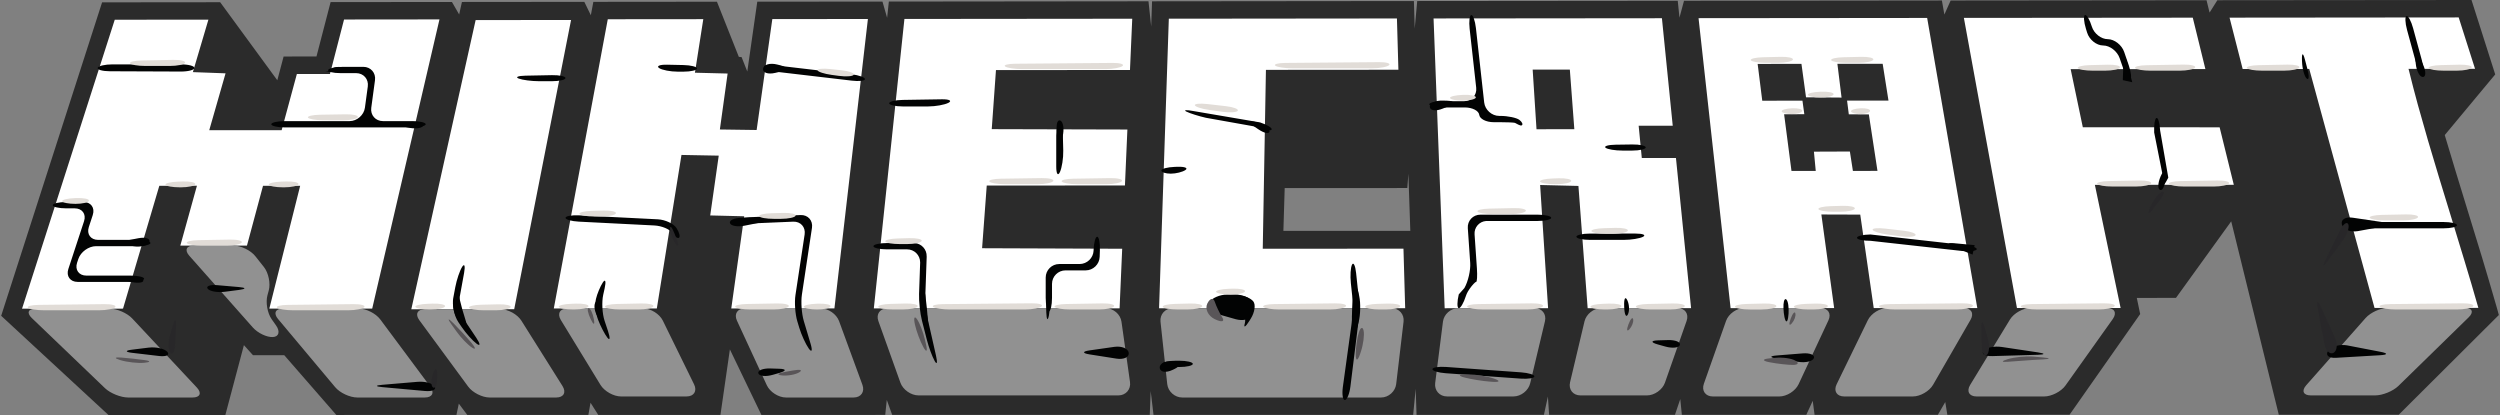 <?xml version="1.0" encoding="UTF-8"?>
<svg id="Layer_1" data-name="Layer 1" xmlns="http://www.w3.org/2000/svg" version="1.1" viewBox="0 0 2500 415">
  <rect x="0" y="0" width="2500" height="415" fill="#808080" stroke="none"/>
  <defs>
    <style>
      .cls-1 {
        fill: #020303;
      }

      .cls-1, .cls-2, .cls-3, .cls-4, .cls-5, .cls-6, .cls-7 {
        stroke-width: 0px;
      }

      .cls-2 {
        fill: #282729;
      }

      .cls-3 {
        fill: #919191;
      }

      .cls-4 {
        fill: #595558;
      }

      .cls-5 {
        fill: #e1dcd7;
      }

      .cls-6 {
        fill: #2b2b2b;
      }

      .cls-7 {
        fill: #fff;
      }
    </style>
  </defs>
  <path class="cls-6" d="M2496.76,307.44l-7.68-26.39-7.2-24.12s-22.76-74.2-25.74-83.98c-3.66-11.95-7.26-23.91-10.81-35.9l-.57-2.02,50.45-60.62L2471.5,0l-254.16.24-7.77,12.36-3.03-12.35-255.89.27-6.28,14.04-2.47-14.06-257.89.29-4.54,16.85-1.72-16.85-260.53.25-2.5,27.55-.81-27.55-261.85.27-.87,25.19-2.71-25.22-259.62.28-1.74,16.24-4.65-16.22-125.19.11-9.99,69.83-5.7-14.41-2.76-.24-21.88-55.14-123.6.12-2.51,13.39-6.51-13.39-122.39.12-2.78,12.5-7.21-12.5-121.34.13-14.12,54.38-32.87.03-6.3,23.76L220.17,2.22l-118.08.12L1.17,315.81l107.29,99.19h116.89l18.56-69.87,9.07,10.08h31.28l52.07,59.76,120.11-.03,2.37-11.3,8.5,11.32,121.05-.02,2.16-12.23,7.73,12.23,122.19-.02,9.44-65.52,31.52,65.52,123.83-.02,1.56-14.99,5.39,14.99,257.58-.02.92-23.82,2.84,23.83,259.64-.04,2.51-26.04.87,26.04,127.37-.02,3.99-18.3,1.21,18.3,125.82-.02,5.34-15.72,1.57,15.72h124.46l6.41-13.99,1.86,13.99h123.28l7.4-12.77,2.08,12.76,122.2-.05,70.64-100.71-3.38-16.13,39.15-.02,55.27-76.56,47.58,193.41,119.95-.02,100.11-99.72-2.08-7.54h0ZM1283.39,230.9l1.3-42.8,122.62-.07,1.07-14.22,1.93,57.05-126.92.04Z"/>
  <path class="cls-7" d="M225.56,73.32l-16.32,56.91h72.41l15.21-56.2,33.1-.02,14.09-54.5,95.42-.1-67.26,289.16-102.87.03,30.83-122.79-37.14-.04-16.07,59.81-66.64.02,16.62-59.87-37.63.1-36.29,122.8-100.98.06L114.75,19.73l93.66-.09-15.53,52.48,32.69,1.21ZM571.06,19.99l-56.86,289.24-102.9.04L475.64,20.07l95.42-.08ZM710.22,215.43l8.52-59.79-37.27-.7-24.64,153.54-103.03.02,53.98-289.25,95.51-.09-8.37,53.55,32.7.83-7.75,55.94,36.77.52,15.69-110.92,95.58-.08-33.49,289.43-103.14.04,12.91-92.19-33.98-.84ZM1122.19,248.74l-2.61,59.59-245.75.07,30.59-289.44,227.82-.23-2.26,51.25-134.02.12-4.22,59.05,135.65.37-2.45,55.94-138.2.09-4.65,62.67,140.08.53ZM2458.68,17.42l16.36,51.38-66.53.05.42,1.59c2.75,11.24,5.73,22.67,8.92,34.34,3.23,11.71,6.63,23.62,10.14,35.68,3.56,12.1,7.18,24.38,10.95,36.66,3.76,12.35,7.58,24.8,11.39,37.23,2.31,7.55,4.62,15.16,6.96,22.88,2.39,7.73,4.78,15.5,7.12,23.33,2.39,7.85,4.73,15.74,7.08,23.62,2.32,7.9,4.65,15.8,6.86,23.7l-103.83.03-65.27-238.95-66.58.06-13.12-51.37,229.15-.22h0ZM2219.63,127.31l14.17,57.47-138.93.07,25.73,123.14-103.65.02-53.07-290.11,228.89-.22,12.61,51.36-134.73.12,12.16,58.09,136.81.06ZM1821.36,214.48l12.79,93.61-103.55.02-32.05-289.94,228.61-.22,50.15,290.12-103.57.02-13.49-93.48-38.89-.13h0ZM1888.49,100.61l-5.82-36.83-45.27.05,4.16,33.75-35.53-.28-4.58-33.44-43.8.06,4.61,36.79,40.2-.02,1.86,13.54-20.21.02,7.38,56.72,24.26-.02-1.82-19.29,35.96-.14,3.01,19.4,24.58-.02-8.62-56.46-20.05-.12-1.74-13.7h41.41M1641.78,157.99l34.17-.02,15.12,150.15-103.42.06-9.23-122.24-38.29-.94,7.95,123.18-103.42.06-11.1-289.79,228.36-.22,10.82,107.53-34.09-.03,3.15,32.27ZM1574.33,129.22l-4.49-59.62h-37.17s3.84,59.64,3.84,59.64l37.82-.02M1265.92,69.85l132.48-.11-1.47-51.28-228.11.24-9.75,289.59,246.1-.07-1.71-59.54-140.71.05,3.17-178.88Z"/>
  <path class="cls-3" d="M35.53,308.68c-7.42,0-9.12,4.2-3.75,9.34l73.19,70.15c5.34,5.12,15.81,9.34,23.23,9.34h64.43c7.43,0,9.34-4.45,4.29-9.89l-64.68-69.13c-5.05-5.41-15.28-9.86-22.71-9.86l-74,.04h0ZM282.84,308.6c-7.43,0-9.61,4.67-4.84,10.35l57.15,68.19c4.76,5.71,14.73,10.36,22.16,10.36h67.56c7.43,0,9.87-4.87,5.44-10.84l-50.04-67.25c-4.44-5.97-14.13-10.85-21.56-10.84l-75.87.04h0Z"/>
  <path class="cls-3" d="M193.81,245.6c-7.42,0-9.47,4.54-4.55,10.11l63.59,71.78c4.93,5.56,13.91,9.87,19.99,9.56,6.05-.27,7.53-5.49,3.25-11.57l-4.43-6.28c-4.28-6.07-6.16-16.89-4.17-24.06l1.23-4.48c2-7.14-.17-17.77-4.77-23.59l-8.64-10.91c-4.6-5.83-14.44-10.58-21.86-10.58h-39.65,0ZM424.8,309.27c-7.43,0-9.89,4.92-5.49,10.9l48.88,66.45c4.37,5.99,14.05,10.89,21.49,10.89h66.55c7.42,0,10.26-5.14,6.3-11.43l-41.15-65.41c-3.95-6.29-13.25-11.44-20.68-11.42l-75.89.02h0ZM567.3,308.5c-7.42,0-10.33,5.19-6.45,11.52l39.66,64.92c3.88,6.33,13.09,11.52,20.53,11.52h65.48c7.43,0,10.84-5.45,7.55-12.12l-31.26-63.75c-3.28-6.67-12.02-12.11-19.45-12.11l-76.06.02h0ZM744.79,308.45c-7.42,0-10.94,5.51-7.82,12.25l29.85,64.56c3.13,6.75,11.75,12.25,19.17,12.25h67.59c7.43,0,11.41-5.71,8.84-12.67l-23.37-63.76c-2.56-6.97-10.71-12.66-18.15-12.66l-76.13.03h0ZM887.33,308.41c-7.42,0-11.45,5.73-8.95,12.69l22.03,61.58c2.49,7.01,10.61,12.72,18.04,12.72h199.95c7.43,0,12.65-6.04,11.61-13.36l-8.54-60.36c-1.03-7.36-7.97-13.35-15.38-13.35l-218.77.09ZM1172.56,308.3c-7.42,0-12.84,6.04-12.05,13.42l6.73,62.36c.8,7.39,7.52,13.42,14.94,13.42h198.92c7.43,0,14.22-6.04,15.08-13.4l7.38-62.46c.87-7.38-4.5-13.41-11.92-13.4l-219.09.07h0ZM1458.16,308.21c-7.43,0-14.26,6.04-15.2,13.4l-7.78,61.44c-.93,7.38,4.36,13.39,11.8,13.39h66.57c7.43,0,14.92-5.91,16.62-13.13l14.78-62.03c1.69-7.23-2.95-13.13-10.37-13.12l-76.41.03h0ZM1601.14,308.16c-7.43,0-14.89,5.92-16.62,13.14l-14.46,60.97c-1.71,7.23,2.95,13.14,10.38,13.14h66.56c7.43,0,15.51-5.73,17.96-12.74l21.67-61.82c2.43-7-1.61-12.74-9.04-12.73l-76.46.03h0ZM1744.09,308.11c-7.45,0-15.54,5.73-18.01,12.73l-22.21,62.91c-2.47,6.99,1.57,12.72,8.99,12.72h66.5c7.43,0,16.08-5.51,19.24-12.25l29.85-63.91c3.14-6.73-.36-12.24-7.78-12.24l-76.58.04h0ZM1887.24,308.06c-7.43,0-16.16,5.46-19.41,12.14l-31.22,64.12c-3.25,6.68.17,12.14,7.59,12.14h68.63c7.43,0,16.53-5.25,20.25-11.68l37.49-65.03c3.72-6.42.68-11.68-6.76-11.68h-76.57ZM2030.47,308.01c-7.42,0-16.67,5.19-20.52,11.54l-39.8,65.38c-3.87,6.34-.96,11.54,6.45,11.54h67.57c7.43,0,17.03-4.95,21.33-11l47.3-66.47c4.3-6.05,1.76-11-5.69-11h-76.64s0,0,0,0ZM2388.02,307.9c-7.43,0-17.51,4.55-22.43,10.12l-59.4,67.26c-4.92,5.58-2.86,10.12,4.57,10.12h64.4c7.45,0,17.86-4.25,23.18-9.41l70.38-68.71c5.3-5.18,3.58-9.41-3.85-9.41l-76.84.02h0Z"/>
  <path class="cls-1" d="M97.71,67.81c-.69,1.88,4.81,3.44,12.23,3.45l70.77.29c7.43.03,13.57-1.57,13.69-3.55.1-1.99-5.89-3.62-13.32-3.62h-68.61c-7.43,0-14.07,1.54-14.75,3.42M92.79,214.87c2.31-7.05-1.86-12.83-9.28-12.83h-17.29c-7.43,0-13.49,1.42-13.49,3.15s6.07,3.16,13.49,3.16h8.56c7.42,0,11.6,5.76,9.28,12.82l-15.73,47.89c-2.31,7.08,1.87,12.84,9.3,12.84h53.02c7.43,0,13.5-1.42,13.5-3.15s-6.07-3.15-13.5-3.15h-44.3c-7.43,0-11.61-5.78-9.28-12.84l1.26-3.77c2.31-7.06,10.29-12.83,17.71-12.83h40.92c7.43,0,13.51-1.42,13.51-3.14s-6.08-3.15-13.51-3.15h-38.86c-7.42,0-11.6-5.75-9.28-12.83l3.99-12.17h0ZM374.99,80.21c1.01-7.34-4.26-13.37-11.67-13.37l-20.51.02c-7.43,0-14.03,1.43-14.69,3.15-.67,1.7,4.89,3.12,12.31,3.12h15.69c7.43,0,12.69,6.02,11.68,13.37l-2.88,21.24c-1,7.36-7.89,13.37-15.3,13.37h-64.84c-7.43,0-13.49,1.42-13.49,3.15s6.07,3.15,13.49,3.15h127.46c7.43,0,13.49-1.42,13.49-3.15s-6.07-3.15-13.49-3.15h-29.29c-7.42,0-12.69-6.02-11.68-13.37l3.73-27.55h0ZM464.05,273.23c1.33-7.31.47-10.16-1.91-6.37-2.39,3.78-5.45,12.85-6.83,20.17l-2.01,10.71c-1.37,7.28.92,18.29,5.09,24.45l3.4,4.99c4.18,6.14,10.84,13.57,14.81,16.52,3.96,2.95,3.84.31-.29-5.86l-11.39-17.03c-4.13-6.18-6.42-17.19-5.08-24.5l4.2-23.08ZM565.5,78.05c0-1.73-6.06-3.04-13.48-2.9l-26.61.52c-7.43.16-10.42,1.45-6.67,2.89,3.75,1.45,12.9,2.64,20.32,2.64h12.94c7.43,0,13.49-1.42,13.49-3.15M604.61,288.53c1.62-7.25.81-9.97-1.78-6.07-2.57,3.93-5.67,11.36-6.88,16.52-1.22,5.18-.24,14.58,2.17,20.88,2.41,6.32,6.57,14.31,9.24,17.76,2.69,3.44,2.98.51.64-6.55l-3.43-10.29c-2.34-7.06-2.95-18.76-1.35-26l1.39-6.25ZM579.17,215.35c-7.43-.37-13.56.72-13.67,2.46-.07,1.73,5.93,3.45,13.34,3.83l75.44,3.82c7.4.37,15.41,3.68,17.77,7.36,2.36,3.65,5.49,5.89,6.93,4.96,1.47-.93.34-5.34-2.51-9.75-2.84-4.41-11.26-8.34-18.64-8.72l-78.67-3.97h0ZM659.03,68.01c2.88,2.01,11.31,3.65,18.74,3.65h5.74c7.42,0,13.5-1.42,13.5-3.16s-6.08-3.29-13.5-3.45l-16.24-.35c-7.42-.18-11.12,1.32-8.23,3.32M749.1,217.24c-7.41.32-13.44,2-13.36,3.72.07,1.73,6.2,2.89,13.6,2.57l43.83-1.86c7.42-.32,12.58,5.43,11.46,12.78l-9.17,60.59c-1.13,7.33-.29,19.15,1.86,26.26l1.91,6.35c2.16,7.11,6.43,16.5,9.54,20.88,3.11,4.37,3.9,2.14,1.77-4.98l-6.78-22.7c-2.11-7.12-2.95-18.95-1.85-26.27l10.07-66.77c1.11-7.34-4.05-13.09-11.47-12.77l-51.43,2.19h0ZM764.12,66.49c-.3,1.71,5.44,4.12,12.78,5.36l74.7,8.77c7.36.92,13.39.23,13.39-1.5s-6.03-3.93-13.39-4.84l-73.63-8.64c-7.33-1.25-13.57-.86-13.84.85M926.66,256.52c.28-7.16-5.29-13.19-12.45-13.47-.19,0-.38-.01-.58,0h-26.71c-7.42,0-13.5,1.43-13.5,3.15s6.09,3.16,13.5,3.16h20.18c7.17-.03,13.01,5.76,13.04,12.94,0,.18,0,.36,0,.54l-1.08,31.17c-.26,7.43,1.04,19.36,2.88,26.55l4.99,19.49c1.86,7.19,5.3,16.59,7.71,20.88,2.38,4.31,3.01,1.89,1.36-5.35l-8.07-35.6c-1.63-7.23-2.77-19.23-2.52-26.65l1.28-36.79h0ZM889.18,103.28c0,1.73,6.08,3.16,13.5,3.16h25.52c7.42,0,16.57-1.66,20.32-3.67,3.76-2.03.75-3.59-6.67-3.48l-39.18.63c-7.42.11-13.49,1.62-13.49,3.35M1062.88,135.67c-.17-7.43-1.75-13.5-3.51-13.5s-3.13,6.07-3.13,13.5v30.8c0,7.43,1.64,9.93,3.67,5.62,2.01-4.35,3.51-13.95,3.34-21.39l-.37-15.03h0ZM1093.6,250.55c-.34,7.49-6.48,13.41-13.98,13.48h-20.42c-7.42,0-13.5,6.08-13.5,13.51v20.3c0,7.43,1.41,13.49,3.16,13.49s3.15-6.07,3.15-13.49v-13.99c0-7.42,6.07-13.48,13.51-13.48h20.21c7.42,0,13.69-6.07,13.94-13.5l.22-6.53c.26-7.43-.96-13.54-2.69-13.61-1.73-.06-3.37,5.96-3.62,13.37v.47ZM1352.05,264.6c-1.45,2.76-1.98,11.06-1.2,18.45l1.34,12.72c.77,7.38.57,19.44-.44,26.79l-8.88,64.31c-1.01,7.34-.11,13.27,2.01,13.18,2.14-.1,4.63-6.21,5.54-13.58l7.9-63.79c.91-7.38,1.01-19.45.21-26.82l-2.42-22.86c-.79-7.38-2.61-11.16-4.05-8.4M1162.36,363.87c0,1.73,6.07,3.15,13.49,3.15h3.5c7.42,0,13.49-1.42,13.49-3.15s-6.07-3.15-13.49-3.15h-3.5c-7.43,0-13.49,1.42-13.49,3.15M1186.55,111.67c3.47,1.73,12.22,4.5,19.46,6.13l52,9.28c6.83,2.95,12.96,4.05,13.64,2.46.7-1.58-4.5-4.8-11.55-7.13l-66.61-11.35c-7.29-1.4-10.42-1.11-6.95.62M1185.47,169.99c2.89-2.03-.82-3.46-8.23-3.19l-2.43.08c-7.44.27-13.49,1.91-13.49,3.64s4.25,3.15,9.44,3.15,11.82-1.66,14.72-3.68M1479.24,114.82c.44,4.05,6.88,7.36,14.33,7.36h5.89c7.42,0,14.42.32,15.51.7,1.14.39,5.32,3.36,6.79,2.47,1.48-.88.39-3.36-2.41-5.49s-11.48-3.92-18.9-3.95h-1.25c-7.43,0-14.18-6.07-15.01-13.43l-8.27-74.4c-.84-7.4-2.93-13.27-4.64-13.06-1.71.19-2.47,6.38-1.64,13.76l6.57,58.99c.83,7.38-4.61,13.4-12.01,13.4h-21.42c-7.43,0-13.49,1.42-13.49,3.13s6.07,3.15,13.49,3.15h22.12c7.43,0,13.87,3.32,14.34,7.38M1470.21,262.88c.5,7.4-2.11,18.72-5.81,25.16l-5.64,6.35c-1.72,7.23-1.76,13.42-.07,13.79,1.71.36,4.95-5.12,7.2-12.2,0,0,.87-3.08,3.6-6.97,2.71-3.91,5.73-7.11,6.64-7.11s1.29-6.07.78-13.46l-2.34-34.02c-.56-6.85,4.53-12.85,11.38-13.41.4-.03.79-.05,1.19-.04h50.56c7.43,0,13.48-1.42,13.48-3.15s-6.07-3.16-13.48-3.16h-57.31c-7.42,0-13.1,6.07-12.59,13.47l2.4,34.76h0ZM1576.39,236.73c0,1.73,6.07,3.15,13.49,3.15h33.95c7.43,0,16.1-1.42,19.28-3.15,3.22-1.74-.26-3.17-7.68-3.17l-45.57.02c-7.4,0-13.48,1.42-13.48,3.15M1605.54,147.74c1.89,1.56,9.5,2.84,16.91,2.84h9.81c7.43,0,13.49-1.42,13.49-3.15s-6.07-3.08-13.49-2.97l-16.62.24c-7.45.11-11.97,1.47-10.1,3.04M1432.43,369.12c-.15,1.72,5.82,3.58,13.22,4.1l75.04,5.4c7.38.54,13.54-.44,13.69-2.17.12-1.72-5.84-3.56-13.25-4.1l-74.99-5.39c-7.4-.53-13.58.43-13.71,2.16M1870.44,234.48c-7.43.09-13.48,1.56-13.47,3.3s6.09,3.09,13.51,3.02l91.74,10.19c7.38.72,13.94-.02,14.52-1.65.62-1.61-4.94-3.56-12.31-4.31l-93.99-10.55h0ZM2156.46,117.97c-1.62.57-2.63,7.11-2.28,14.53l8.38,42.27c-3.18,6.71-4.52,12.83-2.96,13.61,1.56.77,5.48-4.06,8.7-10.75l-8.18-47.24c-.39-7.42-2.01-13-3.66-12.43M2107.77,39.17c-6.64,0-13.79-5.66-15.92-12.54-2.11-6.91-5.19-12.14-6.86-11.62-1.64.51-1.22,6.73.96,13.83l1.16,3.75c2.16,7.1,9.4,12.9,16.08,12.9s14.11,5.73,16.5,12.77l3.14,9.09c2.41,7.03,5.73,12.31,7.33,11.75,1.64-.55,1.01-6.76-1.4-13.78l-4.59-13.38c-2.4-7.02-9.79-12.77-16.41-12.77M2357,222.01c-7.42,0-13.48,1.42-13.48,3.15s6.07,3.17,13.48,3.17h86.51c7.44,0,13.49-1.42,13.49-3.17s-6.07-3.15-13.49-3.15h-86.51ZM2422.31,73.85c1.66-.46,1.47-6.69-.52-13.84l-8.67-31.76c-1.92-7.17-4.91-12.65-6.6-12.19-1.64.45-1.43,6.68.52,13.84l8.67,31.74c1.97,7.16,4.94,12.65,6.59,12.2"/>
  <path class="cls-1" d="M325.4,72h28.27c7.42,0,7.53-1.18.24-2.59l-9.75-1.91c-7.29-1.42-12.87-.11-12.44,2.95,0,0-6.33,1.56-6.33,1.56ZM167.24,351.77c-2.87-3.18-11.27-5.04-18.62-4.15l-16.31,2.01c-7.37.89-7.37,2.34,0,3.22l26.76,3.15c7.38.86,11.05-1.04,8.16-4.23M434.67,386.46c-2.01-3.18-9.71-5.28-17.12-4.64l-35.09,2.96c-7.4.62-7.4,1.69-.02,2.36l42.48,3.85c7.39.67,11.8-1.37,9.75-4.54M758.35,373.33c-.87-2.88,4.48-5.07,11.91-4.86l8.74.27c7.42.19,7.67,2.08.52,4.15l-6.67,1.91c-7.12,2.07-13.65,1.41-14.51-1.47M1128.73,352.84c-.57-4.34-7.03-7.03-14.38-5.99l-24.81,3.54c-7.32,1.05-7.32,2.85,0,4l26.9,4.23c7.34,1.16,12.87-1.45,12.3-5.79M1159.72,367.85c-.37-4.33,5.38-7.16,12.74-6.33l.77.09c7.39.85,7.96,4.16,1.26,7.38l-1.91.91c-6.7,3.2-12.49,2.27-12.86-2.06M925.42,295.57c-.87-6.36-2.53-6.83-3.69-1.05-1.16,5.78-.37,16.32,1.76,23.43l1.7,5.66c2.14,7.11,3.47,6.86,2.95-.52l-.17-2.49c-.64-8.36-1.48-16.71-2.55-25.02M1048.35,300.29c-1.45-2.6-2.42,1.33-2.16,8.75l.11,3.52c.27,7.42,1.42,8.76,2.6,2.98,1.14-5.79.91-12.64-.55-15.25M799.33,297.66c-.3-6.37-1.47-6.37-2.61,0-1.16,6.37-.18,17.33,2.14,24.37l1.96,5.9c2.34,7.04,3.27,6.8,2.05-.51l-.8-4.88c-1.33-8.25-2.25-16.55-2.75-24.89M599.12,302.39c-1.16-2.61-3.07-2.13-4.2,1.05-1.16,3.18.04,9.07,2.64,13.12,2.6,4.04,4.51,3.59,4.2-1.05-.3-4.61-1.48-10.51-2.65-13.12M459.36,297.94c-1.43-6.38-4.03-5.67-5.76,1.56v.02c-1.74,7.21,1.11,17.38,6.29,22.58,5.19,5.21,7.78,4.5,5.78-1.56-2.41-7.44-4.52-14.98-6.31-22.6M207.71,288.74c-2.02-2.6,2.38-4.2,9.78-3.55l21.4,1.86c7.4.64,7.42,1.93.07,2.89l-14.18,1.83c-7.35.94-15.03-.42-17.07-3.02M1353.83,293.15c1.06-7.34,3.15-7.43,4.75-.17l.63,3.04c1.57,7.26,1.28,19.07-.62,26.25l-2.57,9.64c-1.91,7.15-3.63,6.96-3.84-.47l-.27-8.72c-.22-7.43.47-19.5,1.52-26.86l.39-2.7ZM1269.55,131.12c0,3.18-5.03,2.34-11.17-1.81l-3.96-2.69c-6.14-4.18-5.27-6.18,1.96-4.45h.03c7.24,1.76,13.14,5.75,13.14,8.94M1679.9,344.94c.86-2.89-4.5-5.07-11.94-4.87l-9.78.28c-7.41.22-7.63,2.02-.5,4.05l7.64,2.14c7.17,2,13.71,1.27,14.58-1.6M1627.34,300.3c-2.03-4.34-3.46-1.81-3.18,5.62l.05,1.38c.29,7.41,1.92,10.64,3.65,7.18,1.76-3.47,1.52-9.84-.52-14.18M1813.9,358.09c1.16-3.18-3.97-5.29-11.35-4.69l-25.64,2.06c-7.41.58-7.46,1.97-.12,3.1l21.66,3.3c7.32,1.12,14.27-.57,15.44-3.75M1787.62,301.87c-1.17-3.48-2.81-3.71-3.67-.53-.87,3.19-.62,10.28.52,15.78,1.16,5.49,2.81,5.73,3.65.52.88-5.2.66-12.3-.5-15.77M2160.13,189.96c-2.6-.87-2.36-7.02.53-13.66,2.88-6.65,5.01-6.04,4.71,1.39l-.02.37c-.27,7.42-2.63,12.79-5.23,11.9M1983.58,350.73c2.61-3.17,10.74-4.88,18.07-3.78l36.35,5.45c7.35,1.1,7.29,2.18-.12,2.38l-45.54,1.33c-7.42.23-11.35-2.21-8.77-5.39M2328.24,350.73c3.19-4.34,11.75-6.74,19.05-5.32l33.41,6.44c7.28,1.41,7.18,2.9-.23,3.35l-44.51,2.61c-7.44.47-10.89-2.73-7.72-7.08M2341.93,224.63c-1.45-4.91,3.35-8.03,10.7-6.94l30.04,4.44c7.33,1.09,7.37,3.08.06,4.42l-24.88,4.57c-7.3,1.34-14.45-1.57-15.92-6.48M2306.7,78.57c-2.3-2.03-4.43-9.76-4.68-17.17l-.06-1.41c-.25-7.42,1.07-7.6,2.96-.43l2.54,9.63c1.89,7.18,1.55,11.4-.77,9.37M1972.57,254.6l-18.99-7.61c-6.89-2.76-6.5-4.45.89-3.75l20.18,1.89M1251.17,315.51c1.42-4.03,1.42-10.41,0-14.18-1.43-3.75-8.69-6.8-16.11-6.8h-7.72c-7.43,0-15.62,3.54-18.21,7.88-2.61,4.34,1.12,9.55,8.26,11.58l18.21,5.19c7.14,2.02,14.14.37,15.58-3.67"/>
  <path class="cls-1" d="M1238.56,305.01c-4.94-5.19-4.69-9.46.52-9.46s11.59,2.61,14.18,5.79c2.59,3.19,1.5,10.94-2.44,17.23l-1.46,2.34c-3.95,6.28-5.97,7.42-4.54,2.5,1.48-4.93-1.37-13.19-6.28-18.4M763.06,68.59c.58-4.04,6.93-5.89,14.13-4.07l3.24.81c7.21,1.81,7.18,4.66-.05,6.35l-5.22,1.22c-7.23,1.69-12.68-.24-12.1-4.3M423.12,125.85c-1.46,2.6-8.52,3.3-15.75,1.56l-4.24-1.02c-7.2-1.73-7.07-3.51.37-3.96l8.75-.52c7.42-.43,12.32,1.33,10.87,3.94M149.38,241.97c1.17-3.48-3.86-5.15-11.14-3.72l-11.3,2.2c-7.28,1.42-7.25,3.53.07,4.67l6.93,1.09c7.32,1.14,14.28-.76,15.43-4.24"/>
  <path class="cls-2" d="M170.39,352.84c-2.31-2.6-2.5-10.57-.39-17.67l2.9-9.85c2.09-7.13,3.5-6.88,3.16.52l-.85,18.22c-.34,7.44-2.51,11.35-4.82,8.77M433.11,387.5c-2.31-1.45-2.31-7.82,0-14.18,2.31-6.36,4.2-5.48,4.2,1.95v1.37c0,7.43-1.89,12.32-4.2,10.87M670.07,229.37c-.28-4.63,1.69-2.77,4.41,4.15l1.66,4.3c2.73,6.91,2.59,9.72-.31,6.26-2.89-3.47-5.49-10.09-5.77-14.71M1986.76,354.94c2.59-2.03,3.05-9.52,1.01-16.66l-3.11-10.84c-2.03-7.13-3.56-6.9-3.36.52l.42,17.17c.16,7.42,2.43,11.84,5.04,9.81M2333.53,352.82c3.75-2.03,4.3-9.2,1.17-15.92l-13.92-30.13c-3.1-6.76-4.54-6.31-3.18,1.01l6.63,35.46c1.36,7.31,5.54,11.62,9.3,9.59M2348.23,224.11c-1.45-2.9-5.31.19-8.58,6.85l-14.36,29.36c-3.29,6.67-2.37,7.22,2.01,1.24l15.59-21.33c4.39-5.97,6.79-13.22,5.34-16.12"/>
  <path class="cls-1" d="M2122.81,80.15l.58-16.97c.24-7.43,1.98-7.62,3.85-.44l5.01,19.5"/>
  <path class="cls-4" d="M120.5,360.18c-6.64-2.02-6.17-3.2,1.05-2.61,7.9.64,15.78,1.52,23.63,2.61,5.77.87,5.3,2.06-1.05,2.61-6.36.58-16.99-.6-23.63-2.62M453.15,322.97c-5.24-5.24-6-4.6-1.7,1.43l5.33,7.46c4.31,6.04,11.16,13.1,15.22,15.72,4.04,2.6,3.81.48-.52-4.73-5.58-6.54-11.39-12.88-17.44-19l-.89-.88ZM588.62,308.18c-1.75,0-.79,4.95,2.1,11.04,2.89,6.07,4.3,6.07,3.15,0-1.16-6.09-3.52-11.04-5.25-11.04M782.01,375.43c-5.79-.58-4.53-2.13,2.77-3.48l8.07-1.46c7.3-1.33,10.21-.52,6.45,1.8-3.72,2.31-11.52,3.71-17.29,3.14M917.01,319.21c-2.61-3.75-3.55-1.4-2.11,5.24,1.45,6.64,5.24,16.82,8.42,22.59,3.15,5.79,4.4,4.6,2.71-2.61l-1.22-5.23c-1.7-7.25-5.19-16.25-7.8-20M1363.62,330.76c-.87-4.34-3.02-3.63-4.74,1.56-1.73,5.2-3.15,15.12-3.15,22.08s1.92,6.84,4.29-.18l.92-2.77c2.33-7.03,3.55-16.35,2.69-20.69M1214.81,301.82c-1.47-4.43-4.82-3.67-7.46,1.67s.69,12.37,7.35,15.63l.33.14c6.64,3.24,9.95,2.46,7.28-1.76-2.64-4.19-6.04-11.25-7.51-15.68M1464.48,377.52c-6.63-1.72-6-3.15,1.42-3.15h2.44c7.42,0,18.92,1.89,25.59,4.2,6.63,2.31,6.04,3.78-1.4,3.25l-2.47-.17c-7.4-.54-18.9-2.39-25.57-4.13M1633.15,319.21c-.55-2.61-2.7-.23-4.73,5.24-2.05,5.49-1.57,7.63,1.06,4.74,2.58-2.9,4.26-7.4,3.67-9.98M1795.39,313.47c-.58-2.58-2.71-.22-4.73,5.27-2.03,5.48-1.55,7.63,1.06,4.72,2.59-2.9,4.26-7.38,3.67-9.99M1769.35,362.21c-7.3-1.4-7.2-3.14.17-3.86l5.72-.55c7.38-.71,16.5.59,20.28,2.92,3.75,2.31,2.57,4.2-2.63,4.2s-15.42-1.15-22.72-2.56l-.82-.16ZM2007.79,361.77c-6.66.57-6.66-.61,0-2.63,6.63-2.03,18.14-3.17,25.51-2.54l9.89.87c7.38.62,7.38,1.51-.03,1.92l-9.84.55c-7.39.44-18.9,1.26-25.53,1.83"/>
  <path class="cls-2" d="M2161.68,192.06c-3.46,1.46-8.63,8.23-11.48,15.09l-.14.28c-2.85,6.86-1.52,7.63,2.95,1.71l6.79-8.97c4.52-5.93,5.36-9.58,1.88-8.12"/>
  <path class="cls-1" d="M2422.85,77c-3.19,0-6.38-6.05-7.1-13.44l-.54-5.7c-.72-7.41,1.22-7.91,4.26-1.15l3.63,7.98c3.04,6.77,2.94,12.3-.25,12.3M1429.81,106.94c-.27-3.75,5.56-6.62,12.98-6.37l4.51.14c7.43.26,7.87,2.77,1.03,5.61l-5.54,2.26c-6.85,2.85-12.7,2.1-12.99-1.65M1060.45,120.6c-2.91-1.45-4.5,3.39-3.54,10.75l.74,5.84c.97,7.36,3.1,7.47,4.79.23l.22-1.02c1.69-7.23.68-14.33-2.21-15.79M729.93,223.06c-.87-2.89,4.5-5.24,11.93-5.24h28.72c7.42,0,7.53,1.19.26,2.63l-26.08,5.2c-7.28,1.46-13.97.3-14.83-2.59M143.34,280.84c.44-2.16-5.28-3.95-12.71-3.95h-6.89c-7.44,0-7.61,1.45-.4,3.21l6.1,1.49c7.2,1.77,13.45,1.42,13.9-.75"/>
  <path class="cls-5" d="M38.86,304.88c-7.43.09-12.31,1.33-10.85,2.77,1.46,1.46,8.72,2.63,16.13,2.63h54.99c7.4,0,14.67-1.42,16.12-3.15s-3.46-3.08-10.88-3c0,0-65.51.75-65.51.75ZM287.94,304.88c-7.44.09-12.34,1.33-10.87,2.77,1.44,1.46,8.68,2.63,16.1,2.63h54.99c7.42,0,14.68-1.42,16.13-3.15,1.45-1.74-3.46-3.08-10.87-3l-65.48.75ZM427.96,303.79c-7.43.22-13.09,1.62-12.63,3.07.5,1.46,6.97,2.63,14.39,2.63h.95c7.43,0,13.9-1.42,14.41-3.15.48-1.75-5.18-2.96-12.6-2.72l-4.52.17ZM178.11,181.62c-7.42.25-13.09,1.64-12.59,3.08.52,1.45,6.98,2.64,14.4,2.64h.93c7.42,0,13.89-1.42,14.4-3.15.49-1.75-5.18-2.96-12.59-2.72l-4.55.16h0ZM281.35,181.62c-7.41.25-13.07,1.64-12.59,3.08.52,1.45,6.98,2.64,14.38,2.64h.94c7.43,0,13.89-1.42,14.39-3.15.51-1.75-5.18-2.96-12.6-2.72l-4.53.16ZM74.85,198.12c-7.41.27-13.1,1.66-12.66,3.13.42,1.44,6.47,2.61,13.38,2.61s12.93-1.42,13.36-3.15c.45-1.73-5.25-2.93-12.66-2.65l-1.42.05h0ZM198.61,240.14c-7.43.14-12.74,1.42-11.84,2.88.93,1.46,7.76,2.61,15.17,2.61h24.67c7.43,0,14.25-1.41,15.16-3.13.92-1.73-4.4-3.04-11.82-2.91l-31.34.55ZM141.86,60.47c-7.43.13-12.74,1.42-11.82,2.86.91,1.44,7.73,2.62,15.14,2.62h24.71c7.43,0,14.25-1.42,15.16-3.15.9-1.74-4.43-3.06-11.85-2.93,0,0-31.34.59-31.34.59ZM571.38,303.79c-7.41.22-13.09,1.62-12.59,3.07.51,1.46,6.97,2.63,14.38,2.63h.92c7.42,0,13.91-1.42,14.41-3.15.5-1.75-5.17-2.96-12.61-2.72l-4.52.17ZM816.47,303.74c-7.43.26-13.13,1.66-12.67,3.12.44,1.46,6.47,2.64,13.38,2.64s12.94-1.42,13.37-3.17c.45-1.73-5.29-2.92-12.66-2.66l-1.42.07ZM617.09,303.97c-7.42.17-12.85,1.46-12.05,2.91.79,1.46,7.52,2.61,14.93,2.61h18.45c7.43,0,14.14-1.42,14.94-3.15.79-1.73-4.63-3.05-12.05-2.88l-24.22.51ZM747.13,303.98c-7.43.15-12.76,1.43-11.87,2.89.9,1.46,7.7,2.62,15.12,2.62h23.25c7.43,0,14.23-1.42,15.13-3.15.88-1.73-4.46-3.06-11.88-2.9l-29.75.54h0ZM890.59,303.9c-7.42.18-12.96,1.52-12.33,2.96.66,1.46,7.26,2.61,14.68,2.61h10.05c7.42,0,14.03-1.42,14.69-3.15.66-1.73-4.88-3.01-12.31-2.81l-14.78.39h0ZM1175.07,303.9c-7.42.18-12.96,1.52-12.3,2.96.67,1.46,7.28,2.61,14.7,2.61h10.01c7.41,0,14.04-1.42,14.7-3.15s-4.87-3.01-12.29-2.81l-14.83.39h0ZM1377.61,303.85c-7.42.2-13.02,1.56-12.44,3.01.59,1.46,7.12,2.63,14.57,2.63h5.83c7.43,0,13.98-1.42,14.56-3.15.6-1.74-4.99-2.99-12.42-2.77l-10.1.29h0ZM1478.52,304.06c-7.43.11-12.49,1.36-11.25,2.81,1.25,1.46,8.34,2.61,15.76,2.61h44.08c7.42,0,14.51-1.42,15.77-3.15,1.27-1.73-3.79-3.08-11.22-2.98l-53.14.72h0ZM1603.03,303.81c-7.43.22-13.06,1.61-12.55,3.06.52,1.44,7.02,2.62,14.4,2.62h2.11c7.43,0,13.92-1.42,14.43-3.15.52-1.74-5.11-2.96-12.56-2.74l-5.84.21h0ZM1647.97,303.97c-7.46.17-12.84,1.46-12.05,2.91.8,1.46,7.54,2.61,14.96,2.61h18.9c7.42,0,14.16-1.42,14.98-3.15.78-1.73-4.62-3.05-12.05-2.88l-24.75.51h0ZM1747.25,303.92c-7.43.17-12.93,1.5-12.25,2.95.7,1.46,7.33,2.63,14.76,2.63h11.87c7.42,0,14.06-1.42,14.74-3.15s-4.82-3.02-12.25-2.84l-16.88.42ZM1806.37,303.85c-7.43.22-13.04,1.57-12.49,3.02.57,1.45,7.11,2.62,14.55,2.62h4.91c7.42,0,13.95-1.42,14.49-3.15.56-1.74-5.04-2.98-12.46-2.76l-9.01.27h0ZM1889.93,304.09c-7.43.08-12.25,1.32-10.71,2.77,1.55,1.46,8.87,2.63,16.29,2.63h60.83c7.43,0,14.76-1.42,16.31-3.16,1.54-1.73-3.27-3.09-10.68-3.01l-72.04.77ZM2031.76,304.09c-7.43.08-12.25,1.32-10.7,2.77,1.53,1.46,8.87,2.63,16.31,2.63h60.81c7.43,0,14.77-1.42,16.32-3.16,1.57-1.73-3.25-3.09-10.66-3.01l-72.08.77h0ZM2390.37,304.09c-7.42.08-12.23,1.32-10.65,2.77,1.53,1.46,8.86,2.63,16.31,2.63h60.74c7.43,0,14.78-1.42,16.32-3.16,1.55-1.73-3.26-3.09-10.66-3.01l-72.07.77ZM2258.74,65.16c-7.42.15-12.78,1.43-11.91,2.89.87,1.45,7.67,2.61,15.08,2.61h22.37c7.43,0,14.22-1.42,15.09-3.15.87-1.73-4.5-3.04-11.92-2.9l-28.71.55ZM2146.81,65.21c-7.4.12-12.65,1.39-11.66,2.85,1.02,1.45,7.9,2.61,15.34,2.61h29.31c7.45,0,14.32-1.42,15.33-3.15.98-1.74-4.27-3.05-11.7-2.94,0,0-36.62.62-36.62.62ZM2090.05,65.1c-7.42.17-12.93,1.52-12.21,2.95.68,1.45,7.31,2.62,14.76,2.62h12.6c7.43,0,14.06-1.42,14.78-3.15.7-1.74-4.78-3.01-12.23-2.83,0,0-17.7.42-17.7.42ZM2109.01,181.05c-7.43.13-12.75,1.42-11.85,2.87.87,1.45,7.69,2.61,15.1,2.61h23.77c7.41,0,14.21-1.41,15.12-3.13.91-1.74-4.44-3.04-11.87-2.91l-30.26.57h0ZM1763.02,57.25c-7.43.17-12.94,1.5-12.23,2.95.69,1.43,7.33,2.61,14.76,2.61h12.59c7.43,0,14.06-1.42,14.76-3.15.68-1.73-4.81-3.01-12.25-2.82,0,0-17.63.41-17.63.41ZM1843.39,57.25c-7.43.17-12.93,1.5-12.23,2.95.68,1.43,7.35,2.61,14.76,2.61h12.64c7.42,0,14.05-1.42,14.76-3.15.67-1.73-4.81-3.01-12.26-2.82,0,0-17.66.41-17.66.41ZM1791.93,108.26c-6,.27-10.61,1.7-10.26,3.15.35,1.46,4.99,2.65,10.29,2.65s9.93-1.43,10.26-3.16c.33-1.71-4.3-2.91-10.29-2.63M1820.56,91.71c-7.43.28-13.13,1.71-12.72,3.15.42,1.45,6.23,2.64,12.89,2.64s12.45-1.42,12.88-3.16c.42-1.75-5.32-2.94-12.74-2.64h-.32ZM1462.74,94.87c-7.43.27-13.15,1.69-12.73,3.15.41,1.45,6.21,2.64,12.89,2.64s12.47-1.42,12.94-3.15c.44-1.74-5.3-2.94-12.69-2.66,0,0-.4.02-.4.02ZM1552.58,178.49c-7.45.23-13.1,1.61-12.55,3.06.52,1.44,7.03,2.63,14.44,2.63h2.31c7.43,0,13.94-1.41,14.43-3.14.52-1.75-5.12-2.97-12.55-2.76l-6.09.2ZM1489.53,208.6c-7.42.17-12.84,1.46-12.04,2.9.81,1.46,7.52,2.62,14.97,2.62h18.41c7.42,0,14.15-1.42,14.94-3.15.8-1.75-4.62-3.04-12.03-2.87l-24.25.51h0ZM2381.67,214.9c-7.42.17-12.82,1.46-12.01,2.91.8,1.44,7.55,2.61,14.96,2.61h18.39c7.43,0,14.16-1.42,14.98-3.16.8-1.73-4.62-3.01-12.01-2.86l-24.3.5h0ZM897.7,238.46c-7.42.2-13.01,1.56-12.42,3,.61,1.43,7.17,2.61,14.58,2.61h7.23c7.42,0,14-1.42,14.61-3.15s-4.95-2.97-12.39-2.78l-11.61.32ZM771.56,213.23c-7.42.2-12.99,1.56-12.4,3s7.15,2.61,14.57,2.61h7.24c7.43,0,14.01-1.42,14.62-3.14.61-1.74-4.97-2.99-12.4-2.79l-11.64.32ZM591.85,210.86c-7.43.2-12.99,1.56-12.39,3.01.62,1.45,7.2,2.63,14.62,2.63h7.23c7.42,0,13.99-1.42,14.6-3.17.62-1.73-4.97-2.99-12.4-2.79l-11.66.32h0ZM319.99,114.73c-7.42.14-12.83,1.41-12.01,2.86.83,1.46,7.57,2.66,15,2.69l19.8.07c7.42.03,14.18-1.37,15-3.11.84-1.74-4.55-3.06-11.97-2.94l-25.81.42h0ZM830.28,69.04c-7.38-.82-13.1-.23-12.69,1.28.4,1.53,6.75,3.59,14.1,4.58l7.18.97c7.36,1.01,14.06.49,14.88-1.14s-4.52-3.63-11.91-4.44c0,0-11.56-1.25-11.56-1.25ZM1603.82,228.2c-7.43.19-13.02,1.55-12.4,2.99.6,1.44,7.18,2.61,14.58,2.61h7.23c7.42,0,13.99-1.42,14.6-3.15.58-1.73-4.98-2.98-12.42-2.78l-11.6.32h0ZM1830.79,206.15c-7.42.2-12.99,1.55-12.38,3,.61,1.43,7.18,2.61,14.59,2.61h7.23c7.43,0,13.99-1.42,14.59-3.15.59-1.75-4.97-2.97-12.38-2.78l-11.66.33h0ZM1285.37,62.93c-7.42.07-11.95,1.32-10.05,2.77,1.91,1.44,9.51,2.62,16.93,2.62h79.92c7.42,0,15.03-1.41,16.92-3.16,1.87-1.73-2.65-3.11-10.08-3.03l-93.65.8ZM1015.09,63.74c-7.41.07-11.9,1.3-9.94,2.74,1.96,1.46,9.64,2.62,17.05,2.62h83.34c7.42,0,15.08-1.41,17.04-3.15,1.96-1.73-2.54-3.1-9.96-3.03l-97.54.82h0ZM1000.92,178.7c-7.43.11-12.64,1.39-11.58,2.84,1.05,1.46,7.99,2.65,15.42,2.65h33.1c7.41,0,14.35-1.42,15.4-3.15s-4.16-3.06-11.58-2.95l-40.76.61h0ZM1073.39,178.69c-7.42.11-12.68,1.4-11.67,2.85,1.01,1.46,7.89,2.65,15.32,2.65h29.59c7.41,0,14.3-1.41,15.31-3.14,1.01-1.75-4.25-3.07-11.67-2.95l-36.87.59h0ZM1228.69,288.79c-7.43.25-13.09,1.66-12.62,3.09.47,1.44,6.93,2.63,14.36,2.63h.22c7.42,0,13.89-1.42,14.38-3.15.51-1.74-5.17-2.95-12.59-2.7l-3.75.13h0ZM1207.35,104.05c-7.38-.86-13-.27-12.49,1.23.52,1.56,6.94,3.64,14.29,4.65l13.56,1.89c7.36,1,14.14.52,15.09-1.12s-4.3-3.65-11.68-4.5l-18.78-2.16ZM1885.09,228.59c-7.38-.86-12.99-.3-12.45,1.22.47,1.54,6.96,3.62,14.31,4.65l13.51,1.87c7.37,1.01,14.14.52,15.09-1.1.95-1.61-4.3-3.64-11.66-4.48l-18.8-2.16ZM1860.55,108.26c-5.56.27-9.86,1.7-9.54,3.15.31,1.46,4.6,2.65,9.51,2.65s9.22-1.43,9.54-3.16c.32-1.71-3.95-2.91-9.51-2.63M2180.72,181.07c-7.43.13-12.69,1.4-11.7,2.85,1.01,1.45,7.88,2.63,15.32,2.63h29.36c7.41,0,14.33-1.42,15.3-3.15s-4.28-3.03-11.71-2.93l-36.56.61ZM2440.77,65.11c-7.42.17-12.91,1.49-12.19,2.94s7.39,2.61,14.8,2.61h13.49c7.45,0,14.11-1.41,14.81-3.15.73-1.73-4.75-3-12.18-2.84l-18.74.44ZM1274.39,304.08c-7.42.1-12.37,1.35-11.02,2.8,1.38,1.45,8.57,2.61,15.98,2.61h50.56c7.42,0,14.6-1.42,15.98-3.15,1.37-1.73-3.6-3.08-11.01-2.98l-60.5.72h0ZM943.38,304.11c-7.43.07-12.02,1.3-10.23,2.75,1.8,1.46,9.32,2.63,16.76,2.63h74.99c7.43,0,14.98-1.42,16.77-3.17,1.8-1.73-2.81-3.1-10.23-3.02l-88.06.82h0ZM1066.33,304.01c-7.41.14-12.68,1.42-11.7,2.86.99,1.45,7.87,2.61,15.28,2.61h28.88c7.42,0,14.28-1.42,15.29-3.15.97-1.73-4.3-3.05-11.72-2.94l-36.04.62ZM481.31,304.71c-7.42.17-12.95,1.51-12.25,2.95.68,1.46,7.3,2.62,14.74,2.62h12.14c7.42,0,14.05-1.42,14.73-3.15.7-1.74-4.8-3-12.22-2.83l-17.14.42h0Z"/>
</svg>